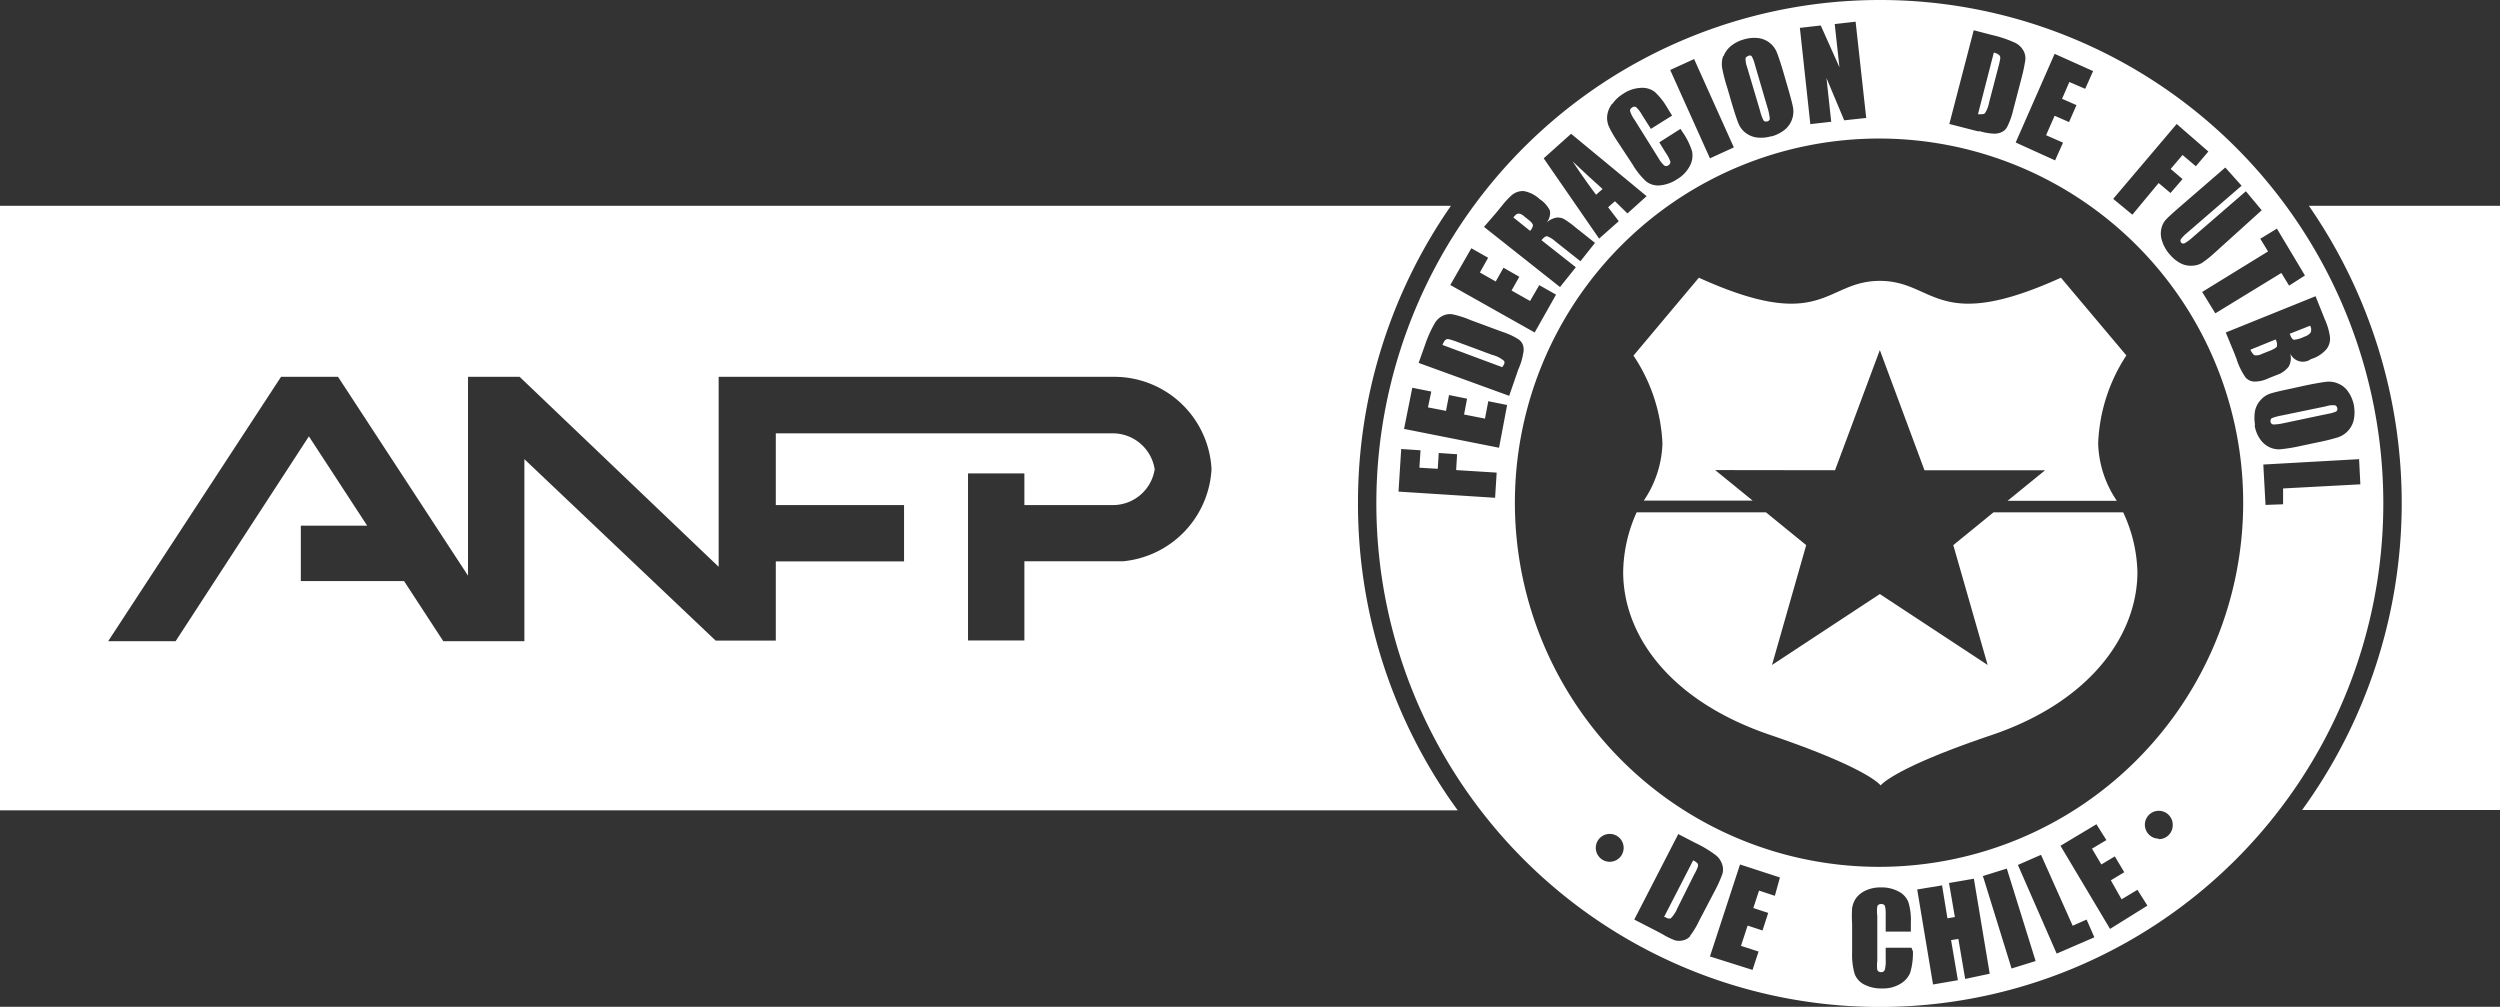 <svg xmlns="http://www.w3.org/2000/svg" viewBox="0 0 157.9 63.59"><rect x="0" y="0" width="157.9" height="63.59" fill="#333333" stroke="none"/><title>svgRecurso 10link</title><g id="Capa_2" data-name="Capa 2"><g id="Capa_1-2" data-name="Capa 1"><path d="M157.9,13H145.83a33,33,0,0,1-.43,38.16h12.5Z" fill="#fff"/><path d="M85.77,31.8A32.82,32.82,0,0,1,91.64,13H0V51.18H92.07A32.83,32.83,0,0,1,85.77,31.8ZM70.93,35.45H64.7v5H61.14V29.9H64.7v2h5.55a2.67,2.67,0,0,0,2.68-2.26,2.68,2.68,0,0,0-2.68-2.27H49v4.53h8.1v3.56H49v5h-3.8L33.12,29V40.5H28l-2.48-3.8H19V33.2h4.19l-3.68-5.64L11.09,40.5H6.83L17.75,23.8h3.6l8.21,12.56V23.8h3.26l12.57,12v-12h25a6.15,6.15,0,0,1,6.13,5.83A6.18,6.18,0,0,1,70.93,35.45Z" fill="#fff"/><path d="M134.1,32.36h-8.19l-2.54,2.07L125.54,42l-6.81-4.48L111.92,42l2.16-7.57-2.54-2.07h-8.17a9.42,9.42,0,0,0-.85,3.76c0,4,2.94,8.14,9.26,10.29s7,3.2,7,3.2.75-1.07,7-3.18S135,40.1,135,36.12A9.38,9.38,0,0,0,134.1,32.36Z" fill="#fff"/><path d="M115.9,29.7l2.83-7.59,2.82,7.59h7.62l-2.37,1.93h6.9A6.75,6.75,0,0,1,132.52,28a10.87,10.87,0,0,1,1.78-5.55l-4.13-4.91c-7.88,3.57-7.95.2-11.44.2s-3.56,3.37-11.43-.2l-4.13,4.92A10.81,10.81,0,0,1,105,28a6.75,6.75,0,0,1-1.18,3.62h6.88l-2.37-1.93Z" fill="#fff"/><path d="M118.74,8.85a23,23,0,1,0,22.94,23A23,23,0,0,0,118.74,8.85Z" fill="none"/><path d="M142.41,22.44a.78.78,0,0,0,.46-.09l.53-.21c.24-.1.38-.19.41-.26a.69.69,0,0,0-.08-.44l-1.58.64s0,0,0,.05C142.25,22.3,142.33,22.41,142.41,22.44Z" fill="#fff"/><path d="M105.53,58a2,2,0,0,0,.41-.63L107,55.24a2.92,2.92,0,0,0,.23-.48.3.3,0,0,0,0-.21.85.85,0,0,0-.29-.21l-1.84,3.58.08,0A.37.37,0,0,0,105.53,58Z" fill="#fff"/><path d="M94.23,22.41,92,21.58a3.93,3.93,0,0,0-.51-.16.26.26,0,0,0-.21.06.82.82,0,0,0-.17.31l3.77,1.4A1.67,1.67,0,0,0,95,23a.24.24,0,0,0,0-.2A1.8,1.8,0,0,0,94.23,22.41Z" fill="#fff"/><path d="M96.64,14.58a.62.62,0,0,0,.18-.34c0-.09-.1-.22-.31-.38l-.26-.21a.54.54,0,0,0-.36-.16.38.38,0,0,0-.19.11l-.12.13Z" fill="#fff"/><path d="M144.62,21.08a1.16,1.16,0,0,0,.06.15c.06.14.13.22.22.23a1.83,1.83,0,0,0,.63-.19.82.82,0,0,0,.35-.2.26.26,0,0,0,.09-.18.73.73,0,0,0,0-.16,1.66,1.66,0,0,0-.06-.16Z" fill="#fff"/><path d="M111.77,7.42a3.36,3.36,0,0,0-.15-.67l-.79-2.7a2.07,2.07,0,0,0-.2-.51.19.19,0,0,0-.22,0,.23.23,0,0,0-.16.14,1.48,1.48,0,0,0,.1.57l.81,2.73a3,3,0,0,0,.22.62.18.18,0,0,0,.2.07h0A.19.19,0,0,0,111.77,7.42Z" fill="#fff"/><path d="M118.73,0a31.8,31.8,0,1,0,31.8,31.8A31.79,31.79,0,0,0,118.73,0Zm26.85,17.4-1,.64-.49-.8-4.17,2.55-.83-1.35,4.16-2.56-.49-.8,1.05-.64Zm-4-5.67-3.47,3a2.17,2.17,0,0,0-.36.37.2.2,0,0,0,0,.21.19.19,0,0,0,.22.06,2.49,2.49,0,0,0,.47-.34l3.41-2.95,1,1.2L139.84,16a6.6,6.6,0,0,1-.77.61,1.25,1.25,0,0,1-.61.17,1.36,1.36,0,0,1-.73-.15,2.23,2.23,0,0,1-.68-.55,2.38,2.38,0,0,1-.49-.85,1.42,1.42,0,0,1-.05-.78,1.23,1.23,0,0,1,.3-.59c.15-.16.48-.46,1-.91l2.74-2.37Zm-4.1-3.9,2,1.74-.79.93-.84-.71-.75.88.75.64-.76.88-.75-.63-1.66,2-1.21-1ZM132.2,4.49l-.5,1.12-1-.43-.46,1.06.91.4-.47,1.07-.91-.4-.54,1.23,1.07.47-.5,1.12L127.31,9l2.46-5.6Zm-7.54-2.58,1.15.3a7.46,7.46,0,0,1,1.48.5,1.21,1.21,0,0,1,.51.49,1,1,0,0,1,.12.59,10.81,10.81,0,0,1-.24,1.14L127.14,7a4.57,4.57,0,0,1-.36,1,.73.73,0,0,1-.37.35,1.06,1.06,0,0,1-.51.09,3.54,3.54,0,0,1-.84-.15l-.15,0-1.79-.46ZM115,1.61l1.18,2.64-.3-2.73,1.32-.15.67,6.08-1.39.15-1.12-2.67.3,2.76-1.32.15-.66-6.08Zm-6.14,1.94a1.56,1.56,0,0,1,.46-.64,2.26,2.26,0,0,1,.82-.42A2.31,2.31,0,0,1,111,2.4a1.45,1.45,0,0,1,.74.28,1.49,1.49,0,0,1,.47.59q.15.36.42,1.26l.29,1c.17.59.28,1,.33,1.27a1.49,1.49,0,0,1-.52,1.39,2.35,2.35,0,0,1-.82.42h-.06a2.21,2.21,0,0,1-.83.08,1.45,1.45,0,0,1-.74-.28,1.4,1.4,0,0,1-.47-.59q-.15-.36-.42-1.26l-.29-1a10.49,10.49,0,0,1-.33-1.27A1.6,1.6,0,0,1,108.83,3.55ZM107,3.73l2.51,5.58L108,10l-2.51-5.58Zm-5.17,2.84a2.33,2.33,0,0,1,.68-.64,2.17,2.17,0,0,1,1.13-.38,1.3,1.3,0,0,1,.87.25,4.19,4.19,0,0,1,.79,1l.31.5-1.34.84-.57-.9a1.89,1.89,0,0,0-.35-.46.21.21,0,0,0-.25,0c-.12.07-.16.15-.14.25a1.94,1.94,0,0,0,.28.54l1.5,2.4a1.88,1.88,0,0,0,.36.47.21.21,0,0,0,.27,0,.23.23,0,0,0,.13-.23,2.23,2.23,0,0,0-.3-.57l-.4-.65,1.34-.85.13.2a4.48,4.48,0,0,1,.6,1.21,1.38,1.38,0,0,1-.13.91,2.08,2.08,0,0,1-.8.85,2.35,2.35,0,0,1-1.11.4,1.21,1.21,0,0,1-.88-.27,4.83,4.83,0,0,1-.84-1.06l-1-1.52a6.88,6.88,0,0,1-.49-.86,1.38,1.38,0,0,1-.11-.68A1.52,1.52,0,0,1,101.81,6.57Zm-2.6,1.88L104,12.39l-1.21,1.09-.79-.77-.23.2-.2.18.67.88L101,15.07,97.5,10Zm-4.74,5,.36-.44a5.38,5.38,0,0,1,.65-.7,1.09,1.09,0,0,1,.75-.24,2,2,0,0,1,1,.51,1.8,1.8,0,0,1,.65.74,1,1,0,0,1-.21.73,1.27,1.27,0,0,1,.64-.31.94.94,0,0,1,.41.07,5.84,5.84,0,0,1,.74.53l1.26,1-.92,1.16-1.59-1.26a1.57,1.57,0,0,0-.52-.32c-.1,0-.21.08-.35.25l2.17,1.71-1,1.25-4.8-3.8Zm-1.56,2.23,1.06.6-.52.93,1,.57.49-.87,1,.57-.49.87,1.17.66.58-1,1.06.6L96.93,21,91.6,18Zm1.5,15.76-6.1-.39.17-2.69,1.22.08-.07,1.1,1.16.07.06-1,1.16.08-.06,1,2.56.16Zm.25-3.16-6-1.19.52-2.6,1.2.24-.21,1,1.14.22.19-1,1.14.23-.19,1,1.32.26L94,25.34l1.19.24Zm-5.08-5.36L90,21.8a7.57,7.57,0,0,1,.64-1.42,1.16,1.16,0,0,1,.54-.46,1,1,0,0,1,.6-.06,6.45,6.45,0,0,1,1.11.36l2,.74a4.39,4.39,0,0,1,1,.46.75.75,0,0,1,.31.4,1,1,0,0,1,0,.52,3.77,3.77,0,0,1-.23.82l-.08.19L95.32,25Zm12.07,31.51a.88.88,0,1,1,.88-.88A.88.88,0,0,1,101.65,54.43Zm5.08,4.7a.81.81,0,0,1-.44.26,1,1,0,0,1-.52,0A4.51,4.51,0,0,1,105,59l-.36-.19-1.42-.73L106,52.68l1.06.55a7.46,7.46,0,0,1,1.33.8,1.22,1.22,0,0,1,.39.59,1,1,0,0,1,0,.6,8.48,8.48,0,0,1-.48,1.06l-1,1.91A5.17,5.17,0,0,1,106.73,59.13Zm5.35-2.55-1-.33-.36,1.1.94.31-.36,1.11-.94-.31-.42,1.28,1.11.36-.38,1.16L108,60.41l1.9-5.81,2.52.82Zm8.72,3.51a4.33,4.33,0,0,1-.17,1.34,1.44,1.44,0,0,1-.61.7,2.08,2.08,0,0,1-1.14.3,2.35,2.35,0,0,1-1.16-.25,1.22,1.22,0,0,1-.61-.7,4.43,4.43,0,0,1-.15-1.34V58.35a7.77,7.77,0,0,1,0-1,1.52,1.52,0,0,1,.26-.64,1.56,1.56,0,0,1,.63-.48,2.17,2.17,0,0,1,.91-.18,2.24,2.24,0,0,1,1.16.27,1.26,1.26,0,0,1,.6.68,3.9,3.9,0,0,1,.15,1.26v.58h-1.59V57.79a2.09,2.09,0,0,0-.05-.58.24.24,0,0,0-.23-.11.24.24,0,0,0-.25.14,2.34,2.34,0,0,0,0,.6v2.84a2.2,2.2,0,0,0,0,.58.24.24,0,0,0,.24.14.22.22,0,0,0,.23-.14,2,2,0,0,0,.06-.64l0-.76h1.63Zm3.3,1.74-.43-2.53-.46.08.43,2.53-1.57.27-1-6,1.57-.26L123,58l.47-.08-.37-2.15,1.57-.27,1,6Zm2.93-.66-1.81-5.84,1.51-.47,1.82,5.84Zm2.85-.94-2.45-5.6,1.46-.64,2,4.48.88-.39.49,1.12Zm3.37-1.56-3.13-5.25,2.27-1.36.63,1-.91.54.59,1,.85-.51.6,1-.85.51L134,56.8l1-.6.63,1Zm3.08-5.7a.88.88,0,1,1,.88-.88A.88.88,0,0,1,136.33,53Zm-17.59,1.78A23,23,0,1,1,141.68,31.8,23,23,0,0,1,118.74,54.75Zm22.53-32-.17-.44L140.58,21l5.67-2.29.59,1.47a2,2,0,0,1,.09.22,3.7,3.7,0,0,1,.23.88,1.09,1.09,0,0,1-.2.75,2.05,2.05,0,0,1-1,.65.87.87,0,0,1-1.31-.36,1.11,1.11,0,0,1-.1.84,1.58,1.58,0,0,1-.74.52l-.53.21a2,2,0,0,1-.9.21.76.76,0,0,1-.55-.26A4.36,4.36,0,0,1,141.27,22.71Zm1.13,4.14,0-.11a2.61,2.61,0,0,1,0-.79,1.44,1.44,0,0,1,.35-.71,1.37,1.37,0,0,1,.62-.42c.24-.08.67-.18,1.29-.31l1-.22c.6-.12,1-.19,1.29-.22a1.46,1.46,0,0,1,.74.13,1.37,1.37,0,0,1,.6.5,2.19,2.19,0,0,1,.36.85,2.49,2.49,0,0,1,0,.9,1.51,1.51,0,0,1-1,1.13,13.08,13.08,0,0,1-1.29.32l-1,.21a10.69,10.69,0,0,1-1.29.22,1.37,1.37,0,0,1-.74-.12,1.47,1.47,0,0,1-.6-.51A2.12,2.12,0,0,1,142.4,26.85Zm.67,5-.14-2.55L149,29l.08,1.59-4.88.26,0,1Z" fill="#fff"/><path d="M125.63,6.48l.6-2.3a4.08,4.08,0,0,0,.11-.52.26.26,0,0,0-.08-.19.85.85,0,0,0-.33-.15l-1,3.89a.85.85,0,0,0,.25,0,.25.25,0,0,0,.19-.06A1.86,1.86,0,0,0,125.63,6.48Z" fill="#fff"/><path d="M143.59,26.81a3.11,3.11,0,0,0,.68-.09l2.75-.58a2.11,2.11,0,0,0,.53-.15.19.19,0,0,0,.07-.22.23.23,0,0,0-.13-.17,1.33,1.33,0,0,0-.57.06l-2.8.58a3.35,3.35,0,0,0-.63.17.18.18,0,0,0-.08.13.17.17,0,0,0,0,.1A.19.19,0,0,0,143.59,26.81Z" fill="#fff"/><path d="M99.32,10.19c.67,1,1.16,1.68,1.49,2.11l.21-.19.2-.17C100.7,11.47,100.06,10.89,99.32,10.19Z" fill="#fff"/></g></g></svg>